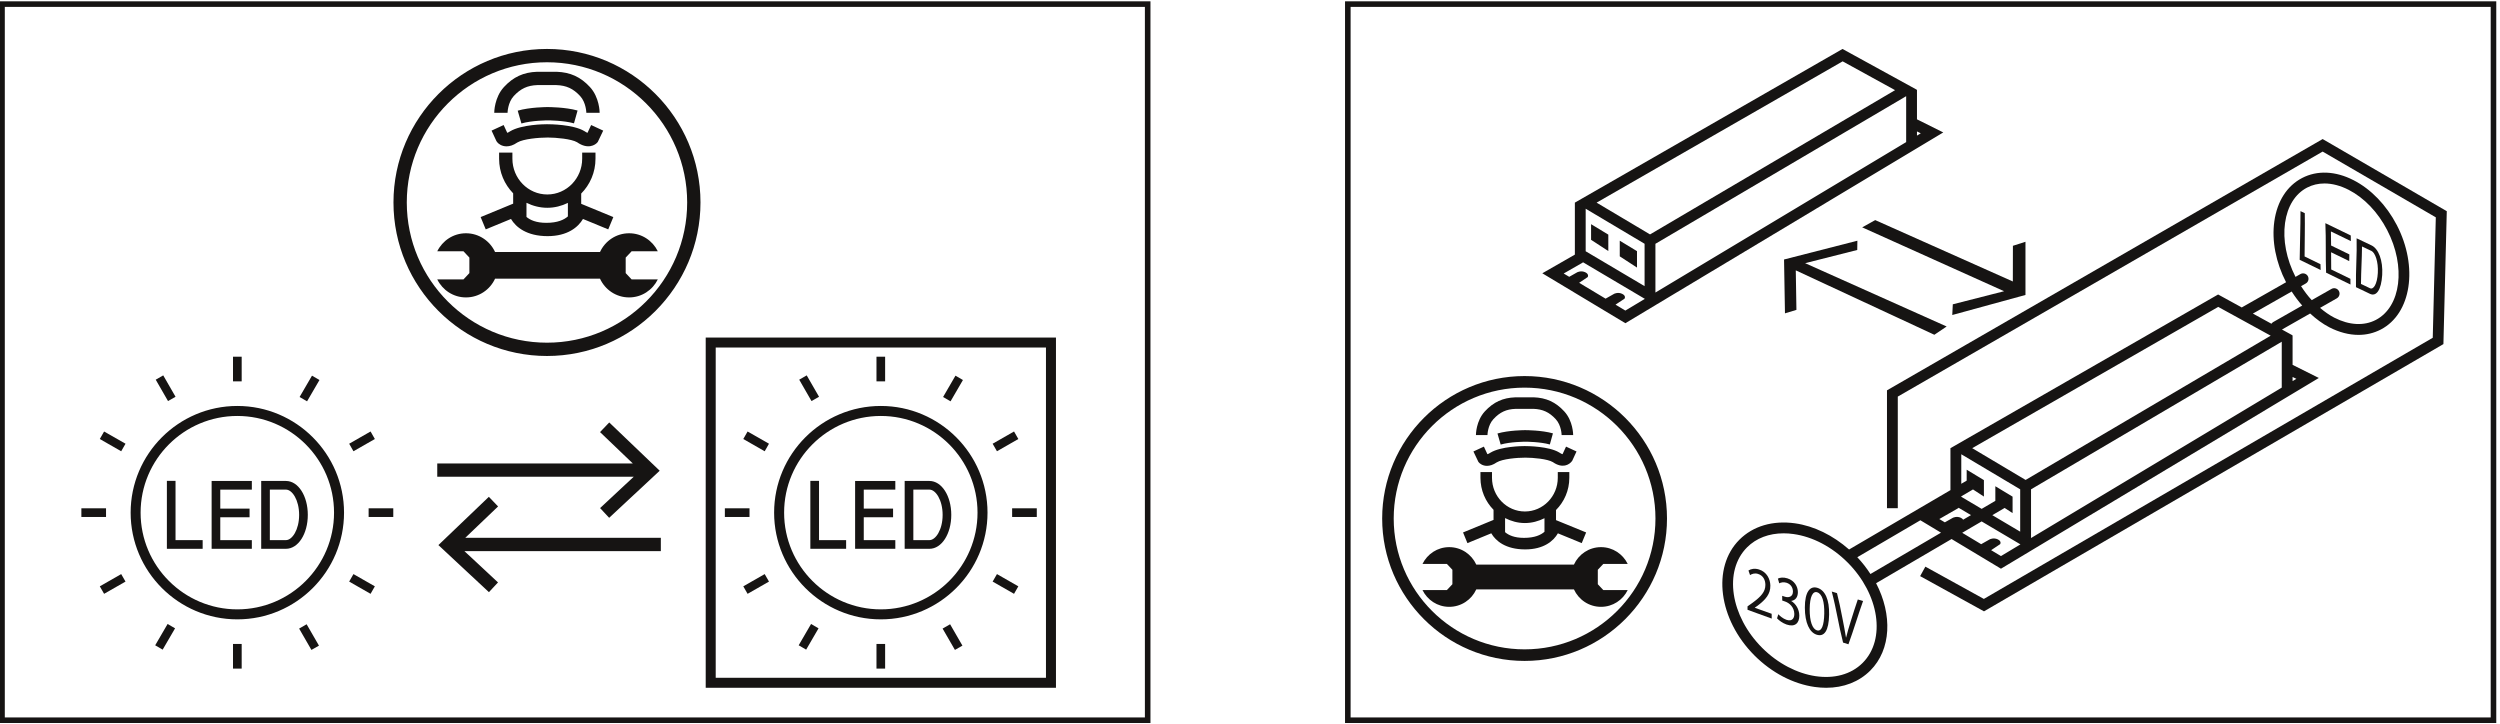 <?xml version="1.0" encoding="UTF-8" standalone="no"?>
<svg
   width="808pt"
   version="1.1"
   height="234pt"
   viewBox="0 0 808 234"
   id="svg131"
   sodipodi:docname="Oekodesign_change_led+driver_by_bruck_.svg"
   inkscape:version="1.1.1 (3bf5ae0d25, 2021-09-20)"
   xmlns:inkscape="http://www.inkscape.org/namespaces/inkscape"
   xmlns:sodipodi="http://sodipodi.sourceforge.net/DTD/sodipodi-0.dtd"
   xmlns="http://www.w3.org/2000/svg"
   xmlns:svg="http://www.w3.org/2000/svg">
  <sodipodi:namedview
     id="namedview133"
     pagecolor="#ffffff"
     bordercolor="#666666"
     borderopacity="1.0"
     inkscape:pageshadow="2"
     inkscape:pageopacity="0.0"
     inkscape:pagecheckerboard="0"
     inkscape:document-units="pt"
     showgrid="false"
     inkscape:zoom="0.74101815"
     inkscape:cx="428.46454"
     inkscape:cy="31.713123"
     inkscape:window-width="1920"
     inkscape:window-height="1017"
     inkscape:window-x="1912"
     inkscape:window-y="-8"
     inkscape:window-maximized="1"
     inkscape:current-layer="Hintergrund" />
  <defs
     id="defs2" />
  <g
     id="Hintergrund">
    <path
       style="fill:none;stroke:#161413;stroke-width:1.8;stroke-linecap:butt;stroke-linejoin:miter;stroke-dasharray:none;stroke-miterlimit:4"
       d="M0 231.449 L370.278 231.449 L370.278 0 L0 0 L0 231.449 Z"
       transform="translate(0.651, 1.328)"
       id="path4" />
    <path
       style="fill:#161413; fill-rule:nonzero;stroke:none;"
       d="M63.053 14.91 L62.817 14.91 L60.902 12.877 L60.902 12.64 L60.902 8.094 L60.902 7.859 L62.817 5.826 L63.053 5.826 L70.939 5.826 L71.284 5.826 C69.596 2.386 66.093 0 62.009 0 C57.817 0 54.232 2.495 52.599 6.061 L18.685 6.061 C17.052 2.495 13.467 0 9.275 0 C5.191 0 1.688 2.386 0 5.826 L0.345 5.826 L8.231 5.826 L8.476 5.826 L10.382 7.859 L10.382 8.094 L10.382 12.64 L10.382 12.877 L8.476 14.91 L8.231 14.91 L0.345 14.91 L0 14.91 C1.688 18.348 5.191 20.736 9.275 20.736 C13.467 20.736 17.052 18.241 18.685 14.673 L52.599 14.673 C54.232 18.241 57.817 20.736 62.009 20.736 C66.093 20.736 69.596 18.348 71.284 14.91 L70.939 14.91 L63.053 14.91 Z"
       transform="translate(141.321, 75.391)"
       id="path6" />
    <path
       style="fill:#161413; fill-rule:nonzero;stroke:none;"
       d="M49.613 0 C22.252 0 0 22.261 0 49.614 C0 76.974 22.252 99.235 49.613 99.235 C76.975 99.235 99.226 76.974 99.226 49.614 C99.226 22.261 76.975 0 49.613 0 Z M49.613 94.934 C24.63 94.934 4.303 74.606 4.303 49.614 C4.303 24.63 24.63 4.302 49.613 4.302 C74.597 4.302 94.924 24.63 94.924 49.614 C94.924 74.606 74.597 94.934 49.613 94.934 "
       transform="translate(127.17, 15.821)"
       id="path8" />
    <path
       style="fill:#161413; fill-rule:nonzero;stroke:none;"
       d="M1.761 5.745 C2.251 6.388 3.34 7.151 4.846 7.151 C5.836 7.151 7.016 6.824 8.322 5.907 C10.265 4.747 15.237 4.31 18.178 4.301 C20.855 4.31 25.819 4.747 27.644 5.826 C31.056 8.212 33.505 6.815 34.322 5.745 L36.083 2.069 L32.181 0.263 L31.01 2.787 C30.811 2.713 30.475 2.559 29.984 2.223 C26.381 0.063 19.003 0 17.905 0 C17.08 0 9.702 0.063 5.99 2.296 C5.564 2.586 5.265 2.722 5.073 2.787 L3.903 0.263 L0 2.069 L1.517 5.345 L1.761 5.745 Z"
       transform="translate(158.874, 40.147)"
       id="path10" />
    <path
       style="fill:#161413; fill-rule:nonzero;stroke:none;"
       d="M0 1.162 L1.198 5.3 C4.566 4.32 9.566 4.302 9.902 4.302 C9.947 4.302 14.82 4.32 18.187 5.255 L19.349 1.117 C15.409 0.019 10.119 0 9.62 0 C9.394 0 3.957 0.019 0 1.162 "
       transform="translate(167.323, 34.605)"
       id="path12" />
    <path
       style="fill:#161413; fill-rule:nonzero;stroke:none;"
       d="M6.308 7.841 C8.531 5.436 10.755 4.411 13.922 4.302 L20.075 4.302 C23.315 4.411 25.537 5.436 27.761 7.841 C29.711 9.956 29.767 13.24 29.767 13.259 L34.068 13.259 C34.068 13.059 34.032 8.286 30.918 4.919 C27.915 1.67 24.612 0.154 20.147 0 L13.84 0 C9.448 0.154 6.154 1.67 3.15 4.919 C0.036 8.286 0 13.059 0 13.259 L4.302 13.268 C4.302 13.24 4.357 9.956 6.308 7.841 "
       transform="translate(159.738, 23.199)"
       id="path14" />
    <path
       style="fill:#161413; fill-rule:nonzero;stroke:none;"
       d="M32.498 13.241 C35.347 10.364 37.117 6.388 37.117 1.988 L37.117 0 L32.816 0 L32.816 1.988 C32.816 8.359 27.76 13.54 21.544 13.54 C15.319 13.54 10.263 8.359 10.263 1.988 L10.263 0 L5.963 0 L5.963 1.988 C5.963 6.343 7.696 10.291 10.508 13.167 L10.508 16.507 L0 20.845 L1.643 24.821 L9.811 21.454 C11.362 24.085 14.883 27.007 21.634 27.007 C28.096 27.007 31.536 24.085 33.07 21.454 L41.237 24.821 L42.88 20.845 L32.498 16.562 L32.498 13.241 Z M21.236 22.706 C17.942 22.706 15.991 21.798 14.811 20.799 L14.811 16.227 C16.853 17.234 19.121 17.841 21.544 17.841 C23.93 17.841 26.173 17.251 28.196 16.262 L28.196 20.627 C26.989 21.69 24.902 22.706 21.236 22.706 Z"
       transform="translate(155.346, 49.314)"
       id="path16" />
    <path
       style="fill:#161413; fill-rule:nonzero;stroke:none;"
       d="M0 113.192 L113.202 113.192 L113.202 0 L0 0 L0 113.192 Z M109.971 109.961 L3.231 109.961 L3.231 3.221 L109.971 3.221 L109.971 109.961 Z"
       transform="translate(228.085, 109.098)"
       id="path18" />
    <path
       style="fill:#161413; fill-rule:nonzero;stroke:none;"
       d="M34.486 68.97 C53.497 68.97 68.97 53.497 68.97 34.485 C68.97 15.473 53.497 0 34.486 0 C15.473 0 0 15.473 0 34.485 C0 53.497 15.473 68.97 34.486 68.97 Z M34.486 3.231 C51.718 3.231 65.74 17.252 65.74 34.485 C65.74 51.718 51.718 65.739 34.486 65.739 C17.252 65.739 3.232 51.718 3.232 34.485 C3.232 17.252 17.252 3.231 34.486 3.231 "
       transform="translate(250.195, 131.207)"
       id="path20" />
    <path
       style="fill:#161413; fill-rule:nonzero;stroke:none;"
       d="M11.563 19.157 L2.805 19.157 L2.805 0 L0 0 L0 21.952 L11.563 21.952 L11.563 19.157 Z"
       transform="translate(261.904, 155.415)"
       id="path22" />
    <path
       style="fill:#161413; fill-rule:nonzero;stroke:none;"
       d="M12.995 19.121 L2.795 19.121 L2.795 11.725 L12.269 11.725 L12.269 8.93 L2.795 8.93 L2.795 2.795 L12.995 2.795 L12.995 0 L0 0 L0 21.916 L12.995 21.916 L12.995 19.121 Z"
       transform="translate(276.372, 155.451)"
       id="path24" />
    <path
       style="fill:#161413; fill-rule:nonzero;stroke:none;"
       d="M15.064 10.964 C15.064 4.82 11.961 0 8.005 0 L0 0 L0 21.927 L8.005 21.927 C11.961 21.927 15.064 17.108 15.064 10.964 Z M2.804 2.796 L8.005 2.796 C10.018 2.796 12.269 6.154 12.269 10.964 C12.269 15.774 10.018 19.121 8.005 19.121 L2.804 19.121 L2.804 2.796 Z"
       transform="translate(292.389, 155.447)"
       id="path26" />
    <path
       style="fill:#161413; fill-rule:nonzero;stroke:none;"
       d="M0 7.968 L2.795 7.968 L2.795 0 L0 0 L0 7.968 Z"
       transform="translate(283.279, 115.287)"
       id="path28" />
    <path
       style="fill:#161413; fill-rule:nonzero;stroke:none;"
       d="M0 7.968 L2.795 7.968 L2.795 0 L0 0 L0 7.968 Z"
       transform="translate(283.279, 208.124)"
       id="path30" />
    <path
       style="fill:#161413; fill-rule:nonzero;stroke:none;"
       d="M0 2.804 L7.968 2.804 L7.968 0 L0 0 L0 2.804 Z"
       transform="translate(327.121, 164.283)"
       id="path32" />
    <path
       style="fill:#161413; fill-rule:nonzero;stroke:none;"
       d="M0 2.804 L7.968 2.804 L7.968 0 L0 0 L0 2.804 Z"
       transform="translate(234.274, 164.283)"
       id="path34" />
    <path
       style="fill:#161413; fill-rule:nonzero;stroke:none;"
       d="M0 3.957 L1.399 6.389 L8.305 2.432 L6.915 0 L0 3.957 Z"
       transform="translate(320.82, 139.456)"
       id="path36" />
    <path
       style="fill:#161413; fill-rule:nonzero;stroke:none;"
       d="M0 3.957 L1.388 6.38 L8.304 2.423 L6.915 0 L0 3.957 Z"
       transform="translate(240.232, 185.545)"
       id="path38" />
    <path
       style="fill:#161413; fill-rule:nonzero;stroke:none;"
       d="M0 2.423 L6.915 6.389 L8.304 3.947 L1.388 0 L0 2.423 Z"
       transform="translate(240.232, 139.463)"
       id="path40" />
    <path
       style="fill:#161413; fill-rule:nonzero;stroke:none;"
       d="M0 2.423 L6.915 6.38 L8.305 3.957 L1.399 0 L0 2.423 Z"
       transform="translate(320.82, 185.544)"
       id="path42" />
    <path
       style="fill:#161413; fill-rule:nonzero;stroke:none;"
       d="M0 1.399 L3.974 8.304 L6.407 6.916 L2.422 0 L0 1.399 Z"
       transform="translate(258.307, 121.318)"
       id="path44" />
    <path
       style="fill:#161413; fill-rule:nonzero;stroke:none;"
       d="M0 1.398 L3.984 8.295 L6.407 6.907 L2.423 0 L0 1.398 Z"
       transform="translate(304.649, 201.76)"
       id="path46" />
    <path
       style="fill:#161413; fill-rule:nonzero;stroke:none;"
       d="M0 6.898 L2.413 8.295 L6.415 1.407 L4.002 0 L0 6.898 Z"
       transform="translate(304.805, 121.414)"
       id="path48" />
    <path
       style="fill:#161413; fill-rule:nonzero;stroke:none;"
       d="M0 6.888 L2.414 8.295 L6.416 1.407 L4.002 0 L0 6.888 Z"
       transform="translate(258.135, 201.669)"
       id="path50" />
    <path
       style="fill:#161413; fill-rule:nonzero;stroke:none;"
       d="M34.485 0 C15.473 0 0 15.473 0 34.485 C0 53.497 15.473 68.97 34.485 68.97 C53.497 68.97 68.969 53.497 68.969 34.485 C68.969 15.473 53.497 0 34.485 0 Z M34.485 65.739 C17.252 65.739 3.221 51.718 3.221 34.485 C3.221 17.252 17.252 3.231 34.485 3.231 C51.717 3.231 65.739 17.252 65.739 34.485 C65.739 51.718 51.717 65.739 34.485 65.739 "
       transform="translate(42.223, 131.207)"
       id="path52" />
    <path
       style="fill:#161413; fill-rule:nonzero;stroke:none;"
       d="M2.794 0 L0 0 L0 21.962 L11.561 21.962 L11.561 19.156 L2.794 19.156 L2.794 0 Z"
       transform="translate(53.937, 155.413)"
       id="path54" />
    <path
       style="fill:#161413; fill-rule:nonzero;stroke:none;"
       d="M0 21.926 L12.996 21.926 L12.996 19.13 L2.795 19.13 L2.795 11.735 L12.261 11.735 L12.261 8.94 L2.795 8.94 L2.795 2.805 L12.996 2.805 L12.996 0 L0 0 L0 21.926 Z"
       transform="translate(68.397, 155.445)"
       id="path56" />
    <path
       style="fill:#161413; fill-rule:nonzero;stroke:none;"
       d="M8.004 0 L0 0 L0 21.925 L8.004 21.925 C11.961 21.925 15.064 17.107 15.064 10.963 C15.064 4.82 11.961 0 8.004 0 Z M8.004 19.121 L2.795 19.121 L2.795 2.795 L8.004 2.795 C10.019 2.795 12.26 6.154 12.26 10.963 C12.26 15.773 10.019 19.121 8.004 19.121 "
       transform="translate(84.419, 155.446)"
       id="path58" />
    <path
       style="fill:#161413; fill-rule:nonzero;stroke:none;"
       d="M0 7.968 L2.804 7.968 L2.804 0 L0 0 L0 7.968 Z"
       transform="translate(75.307, 115.287)"
       id="path60" />
    <path
       style="fill:#161413; fill-rule:nonzero;stroke:none;"
       d="M0 7.968 L2.804 7.968 L2.804 0 L0 0 L0 7.968 Z"
       transform="translate(75.307, 208.124)"
       id="path62" />
    <path
       style="fill:#161413; fill-rule:nonzero;stroke:none;"
       d="M0 2.804 L7.968 2.804 L7.968 0 L0 0 L0 2.804 Z"
       transform="translate(119.14, 164.283)"
       id="path64" />
    <path
       style="fill:#161413; fill-rule:nonzero;stroke:none;"
       d="M0 2.804 L7.968 2.804 L7.968 0 L0 0 L0 2.804 Z"
       transform="translate(26.302, 164.283)"
       id="path66" />
    <path
       style="fill:#161413; fill-rule:nonzero;stroke:none;"
       d="M0 3.957 L1.387 6.389 L8.303 2.432 L6.915 0 L0 3.957 Z"
       transform="translate(112.852, 139.456)"
       id="path68" />
    <path
       style="fill:#161413; fill-rule:nonzero;stroke:none;"
       d="M0 3.957 L1.388 6.38 L8.312 2.423 L6.915 0 L0 3.957 Z"
       transform="translate(32.255, 185.545)"
       id="path70" />
    <path
       style="fill:#161413; fill-rule:nonzero;stroke:none;"
       d="M0 2.423 L6.915 6.389 L8.312 3.947 L1.388 0 L0 2.423 Z"
       transform="translate(32.255, 139.463)"
       id="path72" />
    <path
       style="fill:#161413; fill-rule:nonzero;stroke:none;"
       d="M0 2.423 L6.915 6.38 L8.303 3.957 L1.387 0 L0 2.423 Z"
       transform="translate(112.852, 185.544)"
       id="path74" />
    <path
       style="fill:#161413; fill-rule:nonzero;stroke:none;"
       d="M0 1.399 L3.976 8.304 L6.407 6.916 L2.424 0 L0 1.399 Z"
       transform="translate(50.329, 121.318)"
       id="path76" />
    <path
       style="fill:#161413; fill-rule:nonzero;stroke:none;"
       d="M0 1.398 L3.975 8.295 L6.407 6.907 L2.423 0 L0 1.398 Z"
       transform="translate(96.68, 201.76)"
       id="path78" />
    <path
       style="fill:#161413; fill-rule:nonzero;stroke:none;"
       d="M0 6.898 L2.414 8.295 L6.425 1.407 L4.011 0 L0 6.898 Z"
       transform="translate(96.827, 121.414)"
       id="path80" />
    <path
       style="fill:#161413; fill-rule:nonzero;stroke:none;"
       d="M0 6.888 L2.414 8.295 L6.425 1.407 L4.011 0 L0 6.888 Z"
       transform="translate(50.158, 201.669)"
       id="path82" />
    <path
       style="fill:#161413; fill-rule:nonzero;stroke:none;"
       d="M52.626 27.67 L55.558 30.819 L71.893 15.601 L55.584 0 L52.609 3.113 L63.199 13.25 L0 13.25 L0 17.551 L63.49 17.551 L52.626 27.67 Z"
       transform="translate(141.321, 136.538)"
       id="path84" />
    <path
       style="fill:#161413; fill-rule:nonzero;stroke:none;"
       d="M71.892 13.249 L8.685 13.249 L19.285 3.113 L16.308 0 L0 15.6 L16.327 30.819 L19.266 27.669 L8.404 17.551 L71.892 17.551 L71.892 13.249 Z"
       transform="translate(141.691, 160.57)"
       id="path86" />
    <path
       style="fill:none;stroke:#161413;stroke-width:1.8;stroke-linecap:butt;stroke-linejoin:miter;stroke-dasharray:none;stroke-miterlimit:4"
       d="M0 231.449 L370.278 231.449 L370.278 0 L0 0 L0 231.449 Z"
       transform="translate(435.616, 1.328)"
       id="path88" />
    <path
       style="fill:#161413; fill-rule:nonzero;stroke:none;"
       d="M46.028 0 C20.644 0 0 20.655 0 46.037 C0 71.411 20.644 92.066 46.028 92.066 C71.411 92.066 92.055 71.411 92.055 46.037 C92.055 20.655 71.411 0 46.028 0 Z M46.028 88.327 C22.705 88.327 3.728 69.36 3.728 46.037 C3.728 22.706 22.705 3.739 46.028 3.739 C69.35 3.739 88.327 22.706 88.327 46.037 C88.327 69.36 69.35 88.327 46.028 88.327 "
       transform="translate(446.718, 121.544)"
       id="path90" />
    <path
       style="fill:#161413; fill-rule:nonzero;stroke:none;"
       d="M58.67 13.876 L58.443 13.876 L56.664 11.988 L56.664 11.761 L56.664 7.533 L56.664 7.315 L58.443 5.427 L58.67 5.427 L66.012 5.427 L66.329 5.427 C64.759 2.224 61.501 0 57.699 0 C53.806 0 50.466 2.324 48.942 5.645 L17.388 5.645 C15.863 2.324 12.533 0 8.639 0 C4.828 0 1.57 2.224 0 5.427 L0.318 5.427 L7.659 5.427 L7.886 5.427 L9.665 7.315 L9.665 7.533 L9.665 11.761 L9.665 11.988 L7.886 13.876 L7.659 13.876 L0.318 13.876 L0 13.876 C1.57 17.079 4.828 19.294 8.639 19.294 C12.533 19.294 15.872 16.98 17.388 13.649 L48.942 13.649 C50.466 16.98 53.797 19.294 57.699 19.294 C61.501 19.294 64.759 17.079 66.329 13.876 L66.012 13.876 L58.67 13.876 Z"
       transform="translate(459.748, 176.834)"
       id="path92" />
    <path
       style="fill:#161413; fill-rule:nonzero;stroke:none;"
       d="M9.13 19.793 C10.518 22.235 13.758 25.002 20.083 25.002 C26.119 25.002 29.277 22.235 30.657 19.802 L38.361 22.969 L39.786 19.521 L30.048 15.537 L30.048 12.27 C32.699 9.612 34.349 5.935 34.349 1.862 L34.349 0 L30.621 0 L30.621 1.862 C30.621 7.86 25.846 12.743 19.994 12.743 C14.13 12.743 9.358 7.86 9.358 1.862 L9.358 0 L5.627 0 L5.627 1.862 C5.627 5.899 7.243 9.556 9.857 12.206 L9.857 15.464 L0 19.521 L1.416 22.969 L9.13 19.793 Z M19.994 16.481 C22.272 16.481 24.394 15.882 26.319 14.92 L26.319 19.303 C25.175 20.31 23.178 21.272 19.703 21.272 C16.553 21.272 14.694 20.383 13.586 19.43 L13.586 14.874 C15.519 15.865 17.679 16.481 19.994 16.481 Z"
       transform="translate(472.855, 152.567)"
       id="path94" />
    <path
       style="fill:#161413; fill-rule:nonzero;stroke:none;"
       d="M4.383 6.39 C5.28 6.39 6.352 6.09 7.55 5.255 C9.383 4.157 14.029 3.739 16.789 3.739 C19.283 3.739 23.939 4.147 25.673 5.182 C28.767 7.333 30.973 6.09 31.917 4.783 L33.322 1.743 L29.937 0.173 L28.804 2.623 C28.612 2.578 28.259 2.441 27.696 2.051 C24.384 0.064 17.551 0 16.533 0 C15.771 0 8.938 0.064 5.517 2.124 C5.026 2.46 4.71 2.578 4.519 2.623 L3.385 0.173 L0 1.743 L1.614 5.128 C2.06 5.708 3.03 6.39 4.383 6.39 "
       transform="translate(476.209, 144.173)"
       id="path96" />
    <path
       style="fill:#161413; fill-rule:nonzero;stroke:none;"
       d="M0 1.08 L1.036 4.656 C4.194 3.748 8.867 3.739 9.176 3.739 C9.221 3.739 13.759 3.748 16.926 4.628 L17.924 1.036 C14.276 0.018 9.374 0 8.913 0 C8.704 0 3.666 0.018 0 1.08 "
       transform="translate(483.982, 139.024)"
       id="path98" />
    <path
       style="fill:#161413; fill-rule:nonzero;stroke:none;"
       d="M5.636 7.069 C7.732 4.8 9.829 3.838 12.814 3.738 L18.55 3.729 C21.599 3.838 23.704 4.8 25.792 7.069 C27.652 9.074 27.697 12.187 27.697 12.215 L31.427 12.205 C31.427 12.024 31.4 7.632 28.532 4.536 C25.764 1.542 22.724 0.145 18.613 0 L12.751 0.009 C8.703 0.145 5.663 1.542 2.895 4.536 C0.028 7.632 0 12.024 0 12.205 L3.73 12.205 C3.73 12.178 3.785 9.074 5.636 7.069 "
       transform="translate(477.021, 128.408)"
       id="path100" />
    <path
       style="fill:#161413; fill-rule:nonzero;stroke:none;"
       d="M140.808 0 L0 81.212 L0 119.31 L3.494 119.31 L3.494 83.237 L140.808 4.047 L177.38 25.302 L176.391 64.225 L31.309 148.63 L12.406 138.195 L10.718 141.262 L31.354 152.643 L179.839 66.267 L180.928 23.315 L140.808 0 Z"
       transform="translate(609.872, 44.943)"
       id="path102" />
    <path
       style="fill:#161413; fill-rule:nonzero;stroke:none;"
       d="M77.536 119.219 L93.5 128.811 L196.237 67.164 L187.753 62.927 L187.753 53.443 L187.652 53.443 L187.743 53.389 L184.322 51.51 L193.425 46.328 C195.366 48.098 197.427 49.658 199.641 50.792 C202.816 52.417 206.02 53.243 209.061 53.243 C211.61 53.243 214.043 52.662 216.266 51.51 C226.131 46.392 228.436 31.236 221.43 17.733 C218.071 11.289 213.116 6.145 207.464 3.249 C201.618 0.245 195.712 0 190.838 2.532 C185.956 5.065 182.77 10.037 181.853 16.543 C180.974 22.815 182.325 29.793 185.646 36.228 L171.463 44.295 C171.418 44.322 171.391 44.359 171.353 44.387 L163.686 40.185 L77.273 89.798 L77.318 89.824 L77.174 89.824 L77.174 103.418 L44.412 122.604 C39.203 118.038 33.105 114.998 26.907 114.137 C19.756 113.148 13.386 115.026 8.966 119.437 C0 128.411 2.186 145.192 13.84 156.861 C19.43 162.443 26.345 166.055 33.323 167.034 C34.575 167.207 35.81 167.298 37.008 167.298 C42.652 167.298 47.626 165.373 51.265 161.735 C58.07 154.938 58.434 143.649 53.143 133.502 L77.536 119.219 Z M51.318 130.526 C50.094 128.639 48.696 126.823 47.071 125.1 L67.455 113.156 L74.125 117.167 L51.318 130.526 Z M81.275 112.975 C81.148 112.767 80.948 112.558 80.541 112.358 C79.18 111.713 77.953 112.358 77.953 112.358 L75.358 113.827 L73.57 112.758 L79.797 109.182 L79.732 109.072 L83.816 111.486 L81.275 112.975 Z M90.323 122.821 L93.236 120.879 C93.236 120.879 93.826 119.972 92.465 119.327 C91.103 118.675 89.869 119.327 89.869 119.327 L87.102 120.889 L80.976 117.203 L87.256 113.528 L99.798 120.951 L93.5 124.728 L90.323 122.821 Z M188.978 67.445 L187.753 68.181 L187.753 66.837 L188.978 67.445 Z M184.25 70.277 L103.219 118.901 L103.219 103.155 L184.25 55.448 L184.25 70.277 Z M185.32 17.034 C186.073 11.68 188.605 7.633 192.444 5.636 C194.159 4.746 196.047 4.302 198.044 4.302 C200.539 4.302 203.197 4.991 205.876 6.361 C210.885 8.931 215.305 13.54 218.316 19.349 C224.442 31.146 222.8 44.168 214.659 48.406 C210.811 50.402 206.048 50.14 201.228 47.671 C199.613 46.846 198.089 45.738 196.628 44.514 L202.046 41.428 C202.89 40.946 203.18 39.875 202.709 39.04 C202.227 38.196 201.156 37.898 200.321 38.388 L193.941 42.009 C192.681 40.656 191.546 39.122 190.493 37.498 L192.018 36.626 C192.853 36.155 193.151 35.084 192.672 34.24 C192.189 33.414 191.129 33.106 190.284 33.586 L188.696 34.494 C185.756 28.74 184.549 22.552 185.32 17.034 Z M187.462 39.223 C188.506 40.847 189.631 42.362 190.865 43.76 L181.49 49.096 C181.245 49.233 181.064 49.432 180.919 49.641 L174.921 46.356 L187.462 39.223 Z M163.722 44.195 L180.674 53.497 L101.468 100.124 L84.207 89.852 L163.722 44.195 Z M80.677 91.821 L99.716 103.155 L99.716 116.841 L90.705 111.504 L94.688 109.173 L97.257 110.843 L97.257 105.525 L91.685 102.157 L91.685 106.876 L87.265 109.472 L80.677 105.569 L80.677 105.415 L84.461 103.193 L87.99 105.497 L87.99 100.18 L82.419 96.813 L82.419 100.343 L80.677 101.367 L80.677 91.821 Z M48.796 159.258 C41.183 166.871 26.616 164.685 16.316 154.385 C6.025 144.084 3.83 129.519 11.443 121.904 C14.41 118.938 18.53 117.376 23.25 117.376 C24.284 117.376 25.347 117.448 26.427 117.604 C32.651 118.466 38.867 121.733 43.923 126.787 C54.214 137.078 56.4 151.652 48.796 159.258 Z"
       transform="translate(553.21, 54.994)"
       id="path104" />
    <path
       style="fill:#161413; fill-rule:nonzero;stroke:none;"
       d="M1.651 0.662 C1.079 0.39 0.799 0.254 0.263 0 C0.263 5.29 0.072 10.236 0 15.736 C2.587 16.997 3.983 17.669 6.778 19.03 C6.752 18.322 6.742 17.941 6.724 17.16 C4.619 16.126 3.575 15.618 1.588 14.647 C1.606 9.31 1.733 5.317 1.651 0.662 "
       transform="translate(743.255, 68.236)"
       id="path106" />
    <path
       style="fill:#161413; fill-rule:nonzero;stroke:none;"
       d="M0.235 15.999 C3.402 17.542 5.027 18.331 8.112 19.829 C8.094 19.13 8.094 18.758 8.094 17.986 C5.653 16.798 4.382 16.181 1.887 14.964 C1.85 12.895 1.859 11.716 1.85 9.401 C4.192 10.545 5.39 11.126 7.713 12.26 C7.722 11.39 7.731 10.953 7.75 10.091 C5.399 8.957 4.192 8.367 1.85 7.224 C1.841 5.318 1.841 4.374 1.796 2.677 C4.346 3.911 5.671 4.556 8.239 5.799 C8.23 5.027 8.23 4.664 8.204 3.976 C4.919 2.386 3.193 1.552 0 0 C0.254 5.418 0.026 10.445 0.235 15.999 "
       transform="translate(751.558, 72.128)"
       id="path108" />
    <path
       style="fill:#161413; fill-rule:nonzero;stroke:none;"
       d="M5.135 2.295 C3.302 1.433 2.323 0.961 0.316 0 C0.453 5.353 0 10.373 0.107 15.791 C1.977 16.698 2.893 17.133 4.628 17.95 C6.76 18.958 8.294 16.552 8.584 11.851 C8.866 7.16 7.395 3.367 5.135 2.295 Z M4.645 16.143 C3.51 15.599 2.922 15.328 1.723 14.747 C1.768 10.272 2.013 7.079 2.058 2.64 C3.32 3.24 3.937 3.539 5.118 4.092 C6.269 4.636 7.377 7.513 7.169 11.199 C6.96 14.882 5.734 16.662 4.645 16.143 "
       transform="translate(761.344, 77.019)"
       id="path110" />
    <path
       style="fill:#161413; fill-rule:nonzero;stroke:none;"
       d="M0 13.458 L0 12.342 C0.534 11.988 0.799 11.797 1.324 11.407 C4.473 9.156 5.789 7.56 5.771 5.381 C5.754 3.911 5.145 2.405 3.366 1.851 C2.277 1.516 1.379 1.878 0.816 2.241 C0.607 1.643 0.508 1.352 0.299 0.762 C1.134 0.218 2.304 0 3.675 0.417 C6.243 1.198 7.35 3.566 7.378 5.653 C7.413 8.35 5.88 10.137 3.329 12.079 C2.948 12.36 2.75 12.496 2.358 12.759 L2.358 12.805 C4.573 13.603 5.662 13.993 7.795 14.747 C7.803 15.382 7.812 15.69 7.822 16.298 C4.792 15.219 3.239 14.656 0 13.458 "
       transform="translate(564.801, 183.628)"
       id="path112" />
    <path
       style="fill:#161413; fill-rule:nonzero;stroke:none;"
       d="M0.408 12.005 C0.862 12.513 1.914 13.421 3.003 13.794 C5.018 14.493 5.608 13.113 5.581 11.879 C5.544 9.8 4.083 8.384 2.559 7.877 C2.205 7.758 2.032 7.695 1.679 7.577 C1.669 6.968 1.669 6.661 1.66 6.052 C2.014 6.171 2.196 6.234 2.541 6.342 C3.693 6.723 5.145 6.416 5.137 4.664 C5.118 3.485 4.519 2.287 3.05 1.824 C2.105 1.524 1.207 1.742 0.707 2.013 C0.535 1.397 0.444 1.088 0.272 0.49 C0.88 0.145 2.069 0 3.33 0.399 C5.653 1.133 6.724 3.067 6.733 4.864 C6.733 6.379 6.025 7.487 4.601 7.695 L4.601 7.741 C6.034 8.585 7.187 10.381 7.196 12.468 C7.205 14.845 5.817 16.28 3.05 15.318 C1.751 14.865 0.59 13.974 0 13.331 C0.163 12.814 0.245 12.541 0.408 12.005 "
       transform="translate(574.342, 186.517)"
       id="path114" />
    <path
       style="fill:#161413; fill-rule:nonzero;stroke:none;"
       d="M7.842 9.429 C7.733 14.648 6.28 16.698 3.767 15.872 C1.543 15.137 0 12.133 0 7.107 C0 2.015 1.689 0 4.075 0.753 C6.543 1.534 7.942 4.538 7.842 9.429 Z M1.562 7.641 C1.534 11.608 2.45 14.003 3.849 14.466 C5.428 14.984 6.198 12.932 6.272 9.022 C6.335 5.245 5.618 2.695 3.984 2.178 C2.597 1.742 1.588 3.485 1.562 7.641 "
       transform="translate(583.329, 189.245)"
       id="path116" />
    <path
       style="fill:#161413; fill-rule:nonzero;stroke:none;"
       d="M3.658 16.498 C2.124 10.454 1.571 5.998 0 0 C0.681 0.208 1.017 0.317 1.698 0.526 C2.442 3.466 2.778 5.218 3.449 8.612 C3.912 10.935 4.311 13.022 4.602 14.874 C4.62 14.883 4.628 14.883 4.638 14.883 C5.01 13.276 5.582 11.416 6.181 9.483 C7.106 6.561 7.578 5.018 8.421 2.568 C9.103 2.768 9.439 2.867 10.119 3.067 C8.359 8.013 7.188 12.088 5.391 17.052 C4.693 16.834 4.348 16.716 3.658 16.498 "
       transform="translate(592.021, 191.184)"
       id="path118" />
    <path
       style="fill:#161413; fill-rule:nonzero;stroke:none;"
       d="M121.088 22.741 L121.088 13.259 L120.988 13.259 L121.079 13.203 L97.021 0 L10.609 49.613 L10.654 49.64 L10.518 49.64 L10.518 66.465 L0 72.5 L26.835 88.636 L129.582 26.98 L121.088 22.741 Z M122.313 27.27 L121.088 28.006 L121.088 26.653 L122.313 27.27 Z M117.594 30.102 L36.554 78.726 L36.554 62.971 L117.594 15.264 L117.594 30.102 Z M97.066 4.002 L114.009 13.313 L34.812 59.94 L17.542 49.668 L97.066 4.002 Z M33.051 62.962 L33.051 76.656 L14.012 65.385 L14.012 51.637 L33.051 62.962 Z M23.659 82.637 L26.581 80.695 C26.581 80.695 27.162 79.786 25.801 79.143 C24.439 78.489 23.205 79.143 23.205 79.143 L20.446 80.703 L11.898 75.576 L14.656 73.734 C14.656 73.734 15.237 72.826 13.885 72.174 C12.524 71.529 11.29 72.174 11.29 72.174 L8.694 73.644 L6.906 72.572 L13.132 68.997 L13.077 68.897 L33.142 80.768 L26.835 84.552 L23.659 82.637 Z"
       transform="translate(498.478, 15.824)"
       id="path120" />
    <path
       style="fill:#161413; fill-rule:nonzero;stroke:none;"
       d="M0 5.055 L5.571 8.684 L5.571 3.376 L0 0 L0 5.055 Z"
       transform="translate(523.506, 77.796)"
       id="path122" />
    <path
       style="fill:#161413; fill-rule:nonzero;stroke:none;"
       d="M0 5.056 L5.573 8.686 L5.573 3.376 L0 0 L0 5.056 Z"
       transform="translate(514.235, 72.454)"
       id="path124" />
    <path
       style="fill:#161413; fill-rule:nonzero;stroke:none;"
       d="M23.659 2.995 L23.704 0 L0 6.071 L0.299 23.476 L4.002 22.351 L3.793 9.583 L48.579 30.4 L52.554 27.724 L6.816 7.26 L23.659 2.995 Z"
       transform="translate(576.603, 77.797)"
       id="path126" />
    <path
       style="fill:#161413; fill-rule:nonzero;stroke:none;"
       d="M48.715 8.303 L48.689 19.838 L4.211 0 L0 2.342 L45.866 22.987 L29.286 27.216 L29.114 30.674 L52.773 24.194 L52.773 7.006 L48.715 8.303 Z"
       transform="translate(601.859, 71.136)"
       id="path128" />
  </g>
</svg>
